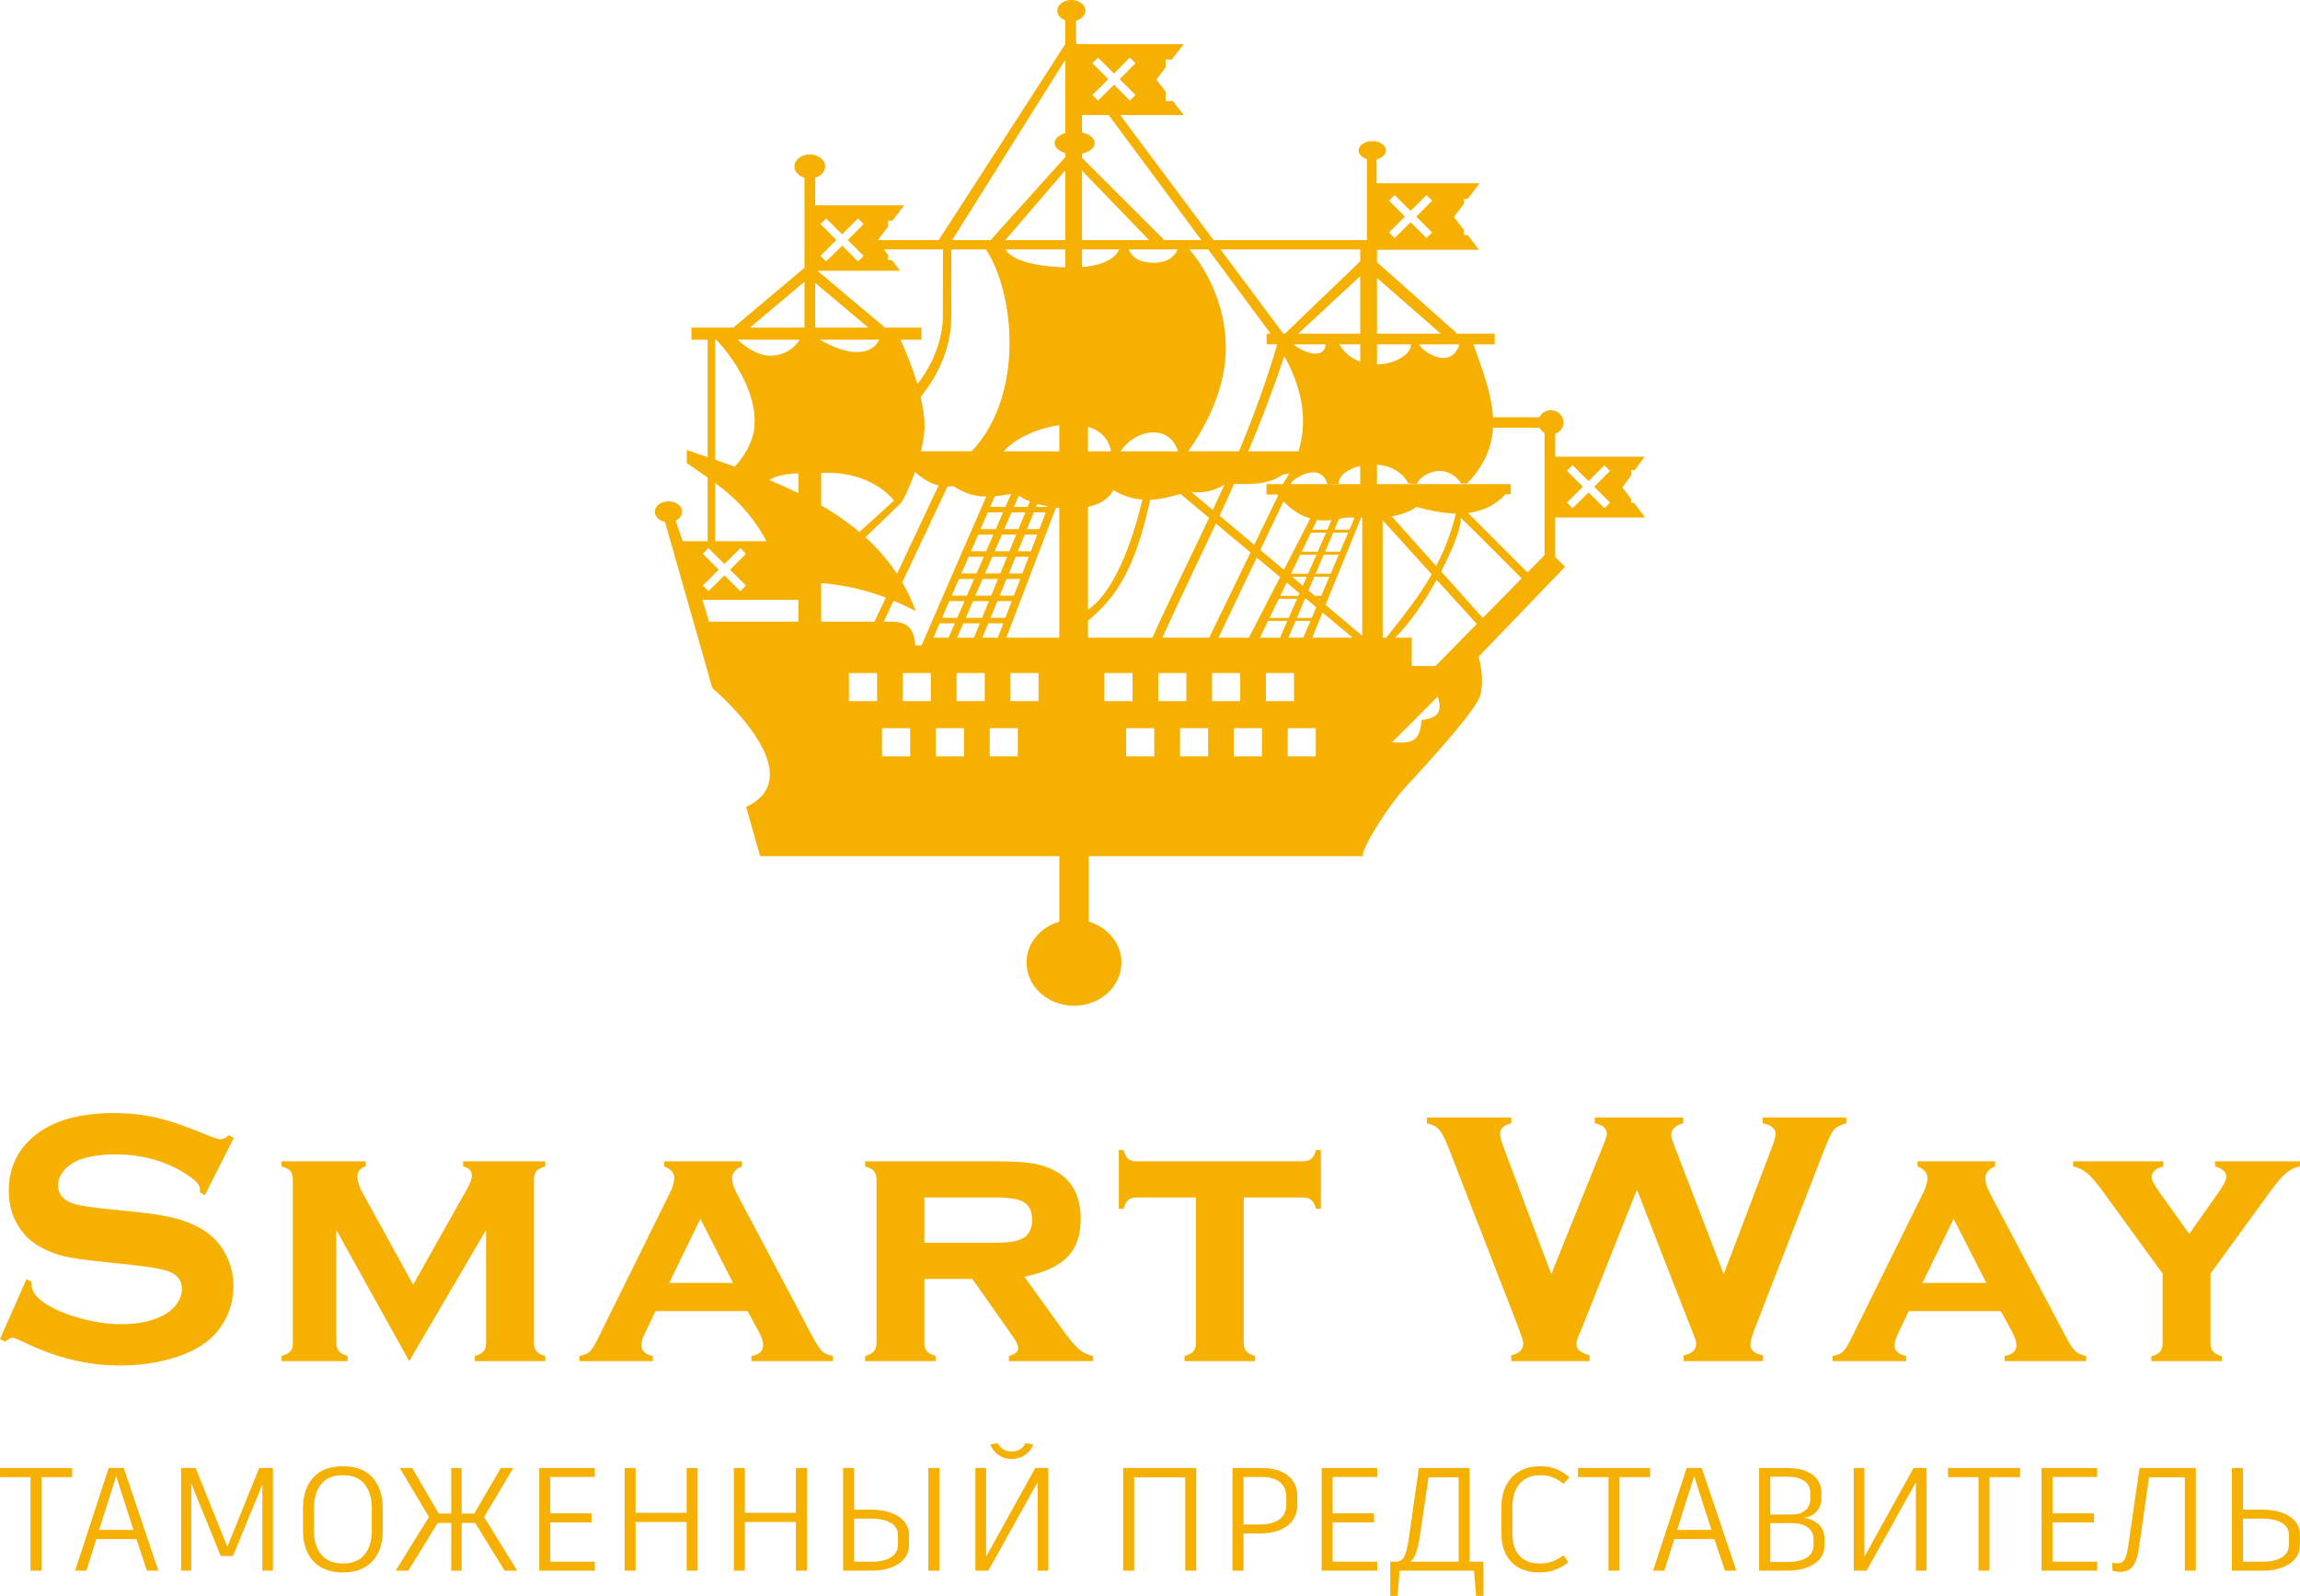 <?xml version="1.0" encoding="UTF-8"?> <!-- Creator: CorelDRAW --> <svg xmlns="http://www.w3.org/2000/svg" xmlns:xlink="http://www.w3.org/1999/xlink" xmlns:xodm="http://www.corel.com/coreldraw/odm/2003" xml:space="preserve" width="160.567mm" height="111.426mm" style="shape-rendering:geometricPrecision; text-rendering:geometricPrecision; image-rendering:optimizeQuality; fill-rule:evenodd; clip-rule:evenodd" viewBox="0 0 16055.66 11141.87"> <defs> <style type="text/css"> <![CDATA[ .fil0 {fill:#F6B002;fill-rule:nonzero} ]]> </style> </defs> <g id="Слой_x0020_1">  <g id="_2088023508368"> <g> <path class="fil0" d="M1632.56 7944.49l-202.76 399.95 -34.84 -19.98c0.83,-8.06 1.25,-14.87 1.25,-19.97 0,-28.04 -24.21,-58.64 -72.26,-90.94 -147.9,-102.85 -321.31,-154.3 -520.66,-154.3 -87.98,0 -165.76,10.63 -233.35,32.31 -48.88,16.99 -88.4,41.65 -119.01,75.24 -30.18,33.14 -45.47,69.27 -45.47,108.38 0,64.19 38.67,107.95 115.6,130.92 39.95,11.88 125.4,24.21 256.73,37.83l195.53 19.97c116.02,12.33 210.37,29.32 282.2,51 71.84,21.67 135.16,51.86 190.84,90.97 56.55,40.78 101.18,94.34 133.91,160.65 32.72,66.73 49.29,137.69 49.29,213.39 0,119.42 -38.66,226.1 -115.6,319.19 -69.72,84.58 -178.09,147.49 -325.16,187.85 -109.66,31.06 -226.97,46.34 -352.37,46.34 -224.82,0 -446.7,-53.98 -666.03,-161.52 -46.31,-21.67 -73.96,-32.3 -83.29,-32.3 -10.63,0 -27.62,9.37 -51,27.2l-36.13 -18.28 184.45 -416.93 36.13 17.4c0,7.23 0,12.75 0,16.16 0,37.41 17.86,71.84 53.15,103.3 53.98,48.01 137.69,89.65 250.34,124.52 113.06,34.85 220.16,52.29 321.31,52.29 110.52,0 204.88,-18.73 282.64,-56.11 43.39,-20.84 77.81,-48.46 103.31,-82.87 25.91,-34.43 38.66,-70.59 38.66,-107.96 0,-56.55 -30.15,-96.91 -90.94,-121.16 -42.51,-16.57 -127.93,-31.85 -256.73,-45.89l-192.12 -19.97c-128.35,-13.62 -219.75,-26.37 -272.85,-38.25 -53.15,-11.91 -106.26,-31.47 -159.41,-58.25 -75.66,-37.42 -135.15,-93.51 -178.09,-168.3 -39.08,-67.6 -58.64,-144.95 -58.64,-232.07 0,-144.08 49.29,-263.12 148.32,-357.05 129.64,-124.11 324.3,-186.16 584.02,-186.16 108.37,0 209.95,11.05 303.45,33.15 93.93,22.12 210.82,62.49 351.53,121.57 48.01,19.11 77.36,28.48 88.4,28.48 17.41,0 37.38,-9.37 60.76,-28.48l34.88 18.69zm1224 1558.19l-508.75 -915.54 0 786.74c0,25.53 5.94,45.51 17.41,59.09 11.49,13.62 31.89,25.08 61.62,34.01l0 35.71 -461.57 0 0 -35.71c28.9,-7.64 49.29,-18.27 61.21,-32.31 11.91,-14.03 17.85,-34.01 17.85,-59.92l0 -1139.09c0,-25.92 -5.94,-45.48 -17.43,-59.09 -11.47,-14.04 -31.86,-25.09 -61.63,-33.15l0 -35.71 587.83 0 0 35.71c-38.69,12.34 -58.25,36.13 -58.25,70.98 0,34 14.03,75.24 42.1,124.11l347.26 630.77 349.8 -621.85c39.95,-65.44 59.92,-111.77 59.92,-139.39 0,-34.01 -20.39,-55.69 -61.21,-64.62l0 -35.71 573.8 0 0 35.71c-29.73,8.06 -50.16,19.11 -61.62,32.73 -11.5,14.03 -17.44,33.59 -17.44,59.09l0 1138.64c0,25.53 5.94,45.51 17.44,59.54 11.46,14 31.89,25.05 61.62,33.56l0 35.71 -492.18 0 0 -35.71c28.91,-7.64 49.3,-18.27 61.21,-32.31 11.89,-14.03 17.86,-34.01 17.86,-59.5l0 -788.03 -536.84 915.54zm2361.84 -349.38l-642.23 0 -72.68 151.73c-17.85,36.55 -26.36,65.48 -26.36,85.86 0,39.95 26.78,65.45 79.92,76.07l0 35.71 -512.6 0 0 -35.71c31.44,-5.11 54.81,-14.45 70.13,-28.49 15.74,-14.45 33.56,-42.06 54.4,-83.29l509.2 -1030.27c19.14,-38.7 28.49,-72.7 28.49,-102.01 0,-34.01 -22.96,-60.38 -69.72,-79.48l0 -35.71 541.91 0 0 35.71c-45.47,18.28 -68.43,46.31 -68.43,84.58 0,27.2 10.21,60.79 31.02,100.73l528.34 998.83c28.9,54.4 51.86,89.69 68.43,105.39 16.57,16.15 42.07,27.2 76.07,34.01l0 35.71 -568.7 0 0 -35.71c54.41,-8.93 81.63,-34.43 81.63,-75.66 0,-25.5 -10.63,-57.39 -31.06,-95.63l-77.77 -142.38zm-101.14 -196.36l-228.25 -447.99 -217.21 447.99 445.46 0zm1335.39 -28.07l0 445c0,25.53 5.94,45.06 17.41,59.09 11.49,13.62 31.89,25.08 61.62,34.01l0 35.71 -492.18 0 0 -35.71c28.91,-7.64 49.3,-18.27 61.21,-32.31 11.92,-14.03 17.86,-34.01 17.86,-59.92l0 -1139.09c0,-25.92 -5.94,-45.48 -17.44,-58.68 -11.46,-13.16 -31.86,-24.63 -61.63,-33.56l0 -35.71 915.09 0c118.59,0 209.15,5.94 271.6,17.86 62.49,12.33 118.17,34.01 167.05,65.45 100.73,65.48 150.89,172.57 150.89,320.89 0,112.65 -31.02,200.64 -93.09,264.37 -61.62,63.36 -161.94,109.24 -300.05,137.31l265.63 368.07c48.46,68.02 87.14,114.35 116.05,138.56 28.45,24.67 61.62,39.95 98.16,46.76l0 35.71 -587.81 0 0 -35.71c43.36,-11.46 65.03,-30.19 65.03,-56.1 0,-17.86 -13.19,-45.93 -39.95,-82.88l-280.1 -399.11 -335.35 0zm0 -252.46l504.93 0c76.52,0 133.45,-8.51 170.03,-25.08 51.42,-22.1 77.35,-66.73 77.35,-133.04 0,-59.09 -18.3,-99.86 -54.43,-123.24 -36.13,-23.38 -100.73,-34.88 -192.96,-34.88l-504.93 0 0 316.24zm2229.67 -316.24l0 1013.7c0,25.53 5.95,45.06 17.44,59.09 11.47,13.62 31.86,25.08 61.63,34.01l0 35.71 -492.21 0 0 -35.71c28.9,-7.64 49.32,-18.27 61.21,-32.31 11.91,-14.03 17.85,-34.01 17.85,-59.92l0 -1014.57 -411.41 0c-26.78,0 -46.76,5.94 -60.37,17.44 -14.04,11.88 -24.67,32.31 -33.15,61.63l-33.17 0 0 -410.58 33.17 0c7.65,28.9 18.28,49.29 31.86,61.21 13.62,11.91 34.01,17.85 60.38,17.85l1158.23 0c26.33,0 46.76,-5.94 60.34,-17.43 14.03,-11.47 24.66,-31.86 33.17,-61.63l33.15 0 0 410.58 -33.15 0c-8.51,-29.32 -19.14,-49.75 -33.17,-61.63 -13.58,-11.5 -33.59,-17.44 -60.34,-17.44l-411.45 0zm2744.85 -54.4l-389.77 980.57c-22.51,49.71 -33.59,81.17 -33.59,94.76 0,37.83 30.61,65.06 92.25,80.75l0 40.82 -546.18 0 0 -40.82c55.69,-10.63 83.74,-39.08 83.74,-84.57 0,-12.34 -11.91,-49.3 -34.87,-110.92l-487.08 -1253.45c-24.24,-62.04 -45.92,-104.13 -65.48,-126.23 -19.55,-22.09 -48.01,-36.54 -85.41,-44.18l0 -40.82 589.09 0 0 40.82c-52.28,11.46 -78.19,36.12 -78.19,73.5 0,19.14 6.36,46.34 19.98,82.04l337.46 897.69 363.83 -902.79c15.74,-38.67 23.83,-64.61 23.83,-76.94 0,-38.24 -28.07,-62.91 -83.74,-73.5l0 -40.82 618.02 0 0 40.82c-56.14,14.86 -84.58,42.06 -84.58,80.72 0,13.62 7.23,38.28 21.23,74.82l345.14 897.69 335.34 -882.82c17.44,-43.77 26.37,-76.48 26.37,-98.16 0,-36.58 -30.19,-60.79 -89.69,-72.25l0 -40.82 583.6 0 0 40.82c-41.68,11.46 -70.14,26.33 -85.86,44.6 -15.74,18.27 -36.55,60.38 -62.49,125.81l-486.66 1253.45c-23.38,59.93 -34.88,99.87 -34.88,119.43 0,40.81 29.36,66.31 88.4,76.06l0 40.82 -553.79 0 0 -40.82c57.8,-9.34 87.11,-36.96 87.11,-83.29 0,-15.74 -13.16,-53.12 -38.66,-112.2l-374.46 -960.59zm2539.94 847.52l-642.24 0 -72.67 151.73c-17.86,36.55 -26.37,65.48 -26.37,85.86 0,39.95 26.78,65.45 79.92,76.07l0 35.71 -512.6 0 0 -35.71c31.44,-5.11 54.82,-14.45 70.14,-28.49 15.73,-14.45 33.56,-42.06 54.4,-83.29l509.2 -1030.27c19.14,-38.7 28.48,-72.7 28.48,-102.01 0,-34.01 -22.96,-60.38 -69.72,-79.48l0 -35.71 541.91 0 0 35.71c-45.47,18.28 -68.43,46.31 -68.43,84.58 0,27.2 10.21,60.79 31.02,100.73l528.34 998.83c28.9,54.4 51.86,89.69 68.44,105.39 16.57,16.15 42.06,27.2 76.06,34.01l0 35.71 -568.69 0 0 -35.71c54.4,-8.93 81.62,-34.43 81.62,-75.66 0,-25.5 -10.63,-57.39 -31.05,-95.63l-77.77 -142.38zm-101.15 -196.36l-228.25 -447.99 -217.2 447.99 445.45 0zm1564.9 -65.03l0 484.11c0,25.92 5.97,45.48 17.44,59.06 11.46,14.03 31.89,25.08 61.63,34.46l0 33.14 -492.18 0 0 -33.14c29.73,-8.51 50.16,-19.14 61.62,-33.17 11.47,-13.59 17.44,-33.56 17.44,-60.35l0 -484.11 -413.98 -569.15c-46.76,-63.75 -83.74,-107.96 -111.81,-131.34 -27.62,-23.79 -60.76,-39.53 -99.03,-48.01l0 -35.71 628.65 0 0 35.71c-53.98,14.04 -80.75,39.54 -80.75,76.07 0,18.27 19.55,54.82 58.64,109.66l204.04 285.18 201.47 -285.18c38.66,-55.68 58.22,-92.67 58.22,-110.94 0,-34.85 -26.36,-59.93 -79.47,-74.8l-1.28 -35.71 594.19 0 0 35.71c-38.25,8.48 -71.39,24.22 -99.03,48.01 -28.03,23.38 -65.03,67.6 -111.78,131.34l-413.98 569.15z"></path> <path class="fil0" d="M503.71 10312.69l-213.97 0 0 653.12 -76.77 0 0 -653.12 -212.94 0 0 -63.49 503.68 0 0 63.49zm448.41 432l-279.47 0 -69.62 221.12 -78.83 0 234.44 -716.6 105.42 0 241.6 716.6 -79.85 0 -73.7 -221.12zm-260.04 -63.49l239.55 0 -120.77 -375.71 -118.78 375.71zm1213.15 -432l0 716.6 -73.71 0 0 -600.93 -204.74 497.54 1.02 1.03 -87.01 0 -205.78 -506.76 0 609.12 -70.65 0 0 -716.6 101.34 0 221.13 549.75 222.15 -548.72 0 -1.03 96.24 0zm488.32 -12.3c92.8,0 162.42,26.98 208.83,80.89 46.4,53.92 69.62,124.88 69.62,212.93l0 157.67c0,55.27 -10.05,104.75 -30.19,148.42 -20.13,43.68 -51.03,78.16 -92.67,103.4 -41.62,25.24 -93.47,37.89 -155.58,37.89 -62.11,0 -113.99,-12.65 -155.61,-37.89 -41.65,-25.24 -72.52,-59.73 -92.64,-103.4 -20.14,-43.67 -30.22,-93.15 -30.22,-148.42l0 -157.67c0,-88.72 23.38,-159.88 70.14,-213.45 46.75,-53.56 116.17,-80.37 208.34,-80.37zm0 62.46c-67.57,0 -118.07,20.81 -151.53,62.47 -33.43,41.62 -50.17,97.58 -50.17,167.88l0 160.72c0,66.89 16.74,121.15 50.17,162.77 33.46,41.65 83.96,62.46 151.53,62.46 67.57,0 118.04,-20.81 151.5,-62.46 33.43,-41.62 50.17,-95.88 50.17,-162.77l0 -160.72c0,-69.63 -16.54,-125.4 -49.65,-167.37 -33.11,-41.97 -83.78,-62.98 -152.02,-62.98zm923.44 332.72l-94.18 0 0 333.73 -72.71 0 0 -333.73 -94.21 0 -205.77 333.73 -88.02 0 232.39 -374.68 -203.75 -341.93 87.02 0 184.29 317.36 88.04 0 0 -317.36 72.71 0 0 317.36 88.01 0 185.32 -317.36 87.02 0 -203.75 341.93 231.36 374.68 -88.02 0 -205.77 -333.73zm524.13 -320.42l0 253.88 288.68 0 0 63.45 -288.68 0 0 274.36 311.23 0 0 62.46 -388 0 0 -716.6 388 0 0 62.46 -311.23 0zm1028.82 654.15l-76.77 0 0 -339.87 -356.25 0 0 339.87 -76.77 0 0 -716.6 76.77 0 0 312.23 356.25 0 0 -312.23 76.77 0 0 716.6zm762.72 0l-76.77 0 0 -339.87 -356.25 0 0 339.87 -76.78 0 0 -716.6 76.78 0 0 312.23 356.25 0 0 -312.23 76.77 0 0 716.6zm446.39 -425.86c54.59,0 101.85,7.32 141.77,22 39.92,14.67 70.65,35.16 92.12,61.43 21.52,26.27 32.25,56.81 32.25,91.61l0 71.68c0,35.49 -10.73,66.89 -32.25,94.18 -21.48,27.3 -52.21,48.3 -92.12,62.98 -39.92,14.67 -87.18,21.99 -141.77,21.99l-193.51 0 0 -716.6 76.77 0 0 290.74 116.73 0zm478.08 -290.74l0 716.6 -76.78 0 0 -716.6 76.78 0zm-288.72 468.87c0,-36.87 -16.38,-65.36 -49.13,-85.48 -32.76,-20.14 -78.83,-30.19 -138.21,-30.19l-118.75 0 0 300.95 118.75 0c60.08,0 106.32,-10.4 138.72,-31.21 32.44,-20.81 48.62,-50.68 48.62,-89.59l0 -64.48zm1049.38 -468.87l0 716.6 -74.76 0 0 -617.31 -343.98 617.31 -90.11 0 0 -716.6 74.73 0 0 619.34 342.99 -619.34 91.13 0zm-255.93 -63.49c-35.52,0 -66.38,-9.37 -92.67,-28.13 -26.27,-18.78 -45.21,-42.84 -56.81,-72.19l52.22 -10.24c8.86,17.75 21.32,31.92 37.38,42.48 16.02,10.6 36,15.9 59.89,15.9 45.73,0 78.48,-19.46 98.26,-58.38l53.25 10.24c-11.6,29.35 -30.74,53.41 -57.33,72.19 -26.62,18.76 -58.03,28.13 -94.18,28.13zm1288.83 780.09l-76.77 0 0 -652.12 -356.25 0 0 652.12 -76.78 0 0 -716.6 509.81 0 0 716.6zm460.74 -716.6c75.08,0 134.61,17.41 178.64,52.22 44.03,34.81 66.03,83.94 66.03,147.42l0 55.27c0,63.49 -23.19,112.97 -69.63,148.45 -46.4,35.49 -110.55,53.22 -192.48,53.22l-113.64 0 0 260.03 -76.77 0 0 -716.6 207.86 0zm167.88 203.72c0,-46.4 -14.99,-81.56 -45.05,-105.45 -30.03,-23.86 -71.65,-35.81 -124.88,-35.81l-129.03 0 0 331.69 111.59 0c60.79,0 107.18,-11.79 139.27,-35.33 32.08,-23.54 48.1,-59.22 48.1,-106.99l0 -48.11zm323.5 -141.26l0 253.88 288.68 0 0 63.45 -288.68 0 0 274.36 311.22 0 0 62.46 -388 0 0 -716.6 388 0 0 62.46 -311.22 0zm1052.39 591.69l0 238.52 -51.19 0 -14.35 -176.07 -519.03 0 -14.32 176.07 -51.19 0 0 -238.52 37.86 0c27.33,0 47.11,-11.75 59.41,-35.32 12.27,-23.54 22.87,-64.65 31.73,-123.34l70.65 -495.49 354.2 0 0 654.15 96.23 0zm-173.02 -589.66l-209.85 0 -59.38 401.29c-7.51,52.57 -16.73,94.18 -27.65,124.92 -10.92,30.7 -24.56,51.86 -40.94,63.45l337.81 0 0 -589.66zm564.11 664.42c-83.97,0 -149.16,-24.24 -195.57,-72.7 -46.4,-48.46 -69.62,-113.29 -69.62,-194.5l0 -189.4c0,-57.33 10.76,-107.32 32.24,-149.96 21.52,-42.68 52.57,-75.75 93.19,-99.32 40.59,-23.54 88.88,-35.33 144.89,-35.33 44.35,0 82.39,6.68 114.12,19.98 31.73,13.32 61.59,32.24 89.59,56.81l-40.95 46.08c-23.22,-19.11 -47.27,-33.94 -72.19,-44.54 -24.92,-10.57 -54.43,-15.87 -88.56,-15.87 -62.14,0 -110.24,19.47 -144.37,58.36 -34.11,38.92 -51.19,92.83 -51.19,161.74l0 189.4c0,65.51 16.21,116.37 48.65,152.53 32.4,36.19 79.31,54.27 140.78,54.27 34.81,0 65.51,-5.14 92.12,-15.35 26.62,-10.24 51.54,-24.24 74.76,-41.97l33.78 49.13c-25.27,20.46 -54.78,37.35 -88.55,50.68 -33.79,13.29 -71.49,19.97 -113.13,19.97zm772.9 -665.42l-213.97 0 0 653.12 -76.77 0 0 -653.12 -212.94 0 0 -63.49 503.68 0 0 63.49zm448.4 432l-279.46 0 -69.63 221.12 -78.83 0 234.45 -716.6 105.42 0 241.6 716.6 -79.86 0 -73.7 -221.12zm-260.03 -63.49l239.54 0 -120.77 -375.71 -118.77 375.71zm885.54 -83.94c37.54,4.11 70.84,18.44 99.83,43 29,24.57 43.51,59.74 43.51,105.46l0 44.02c0,53.92 -23.73,96.72 -71.16,128.48 -47.43,31.73 -112.45,47.59 -195.05,47.59l-190.42 0 0 -716.6 197.58 0c72.35,0 129.89,14.84 172.54,44.54 42.65,29.68 63.97,71.84 63.97,126.43l0 45.05c0,36.84 -11.75,66.9 -35.32,90.07 -23.54,23.22 -52.38,37.19 -86.51,41.97l1.03 0zm-235.47 -287.65l0 264.11 151.5 0c38.92,0 69.98,-9.73 93.15,-29.19 23.25,-19.43 34.85,-46.24 34.85,-80.34l0 -39.95c0,-37.5 -14.17,-66.02 -42.52,-85.44 -28.33,-19.46 -66.7,-29.19 -115.15,-29.19l-121.83 0zm302.04 436.11c0,-34.81 -13.49,-62.11 -40.46,-81.92 -26.98,-19.78 -62.3,-29.67 -105.97,-29.67l-155.61 0 0 271.28 114.67 0c60.72,0 107.12,-10.05 139.23,-30.19 32.08,-20.13 48.14,-49.68 48.14,-88.56l0 -40.94zm789.31 -496.52l0 716.6 -74.76 0 0 -617.31 -343.95 617.31 -90.11 0 0 -716.6 74.73 0 0 619.34 342.96 -619.34 91.13 0zm653.12 63.49l-213.96 0 0 653.12 -76.78 0 0 -653.12 -212.93 0 0 -63.49 503.67 0 0 63.49zm226.23 -1.03l0 253.88 288.72 0 0 63.45 -288.72 0 0 274.36 311.26 0 0 62.46 -388.03 0 0 -716.6 388.03 0 0 62.46 -311.26 0zm468.9 662.34c-20.46,0 -37.54,-3.4 -51.19,-10.24l0 -54.24c10.24,3.4 20.81,5.11 31.73,5.11 15.7,0 28.32,-3.41 37.89,-10.25 9.57,-6.81 17.76,-19.27 24.57,-37.35 6.84,-18.11 12.62,-45.21 17.41,-81.4l77.8 -536.42 393.1 0 0 716.6 -76.77 0 0 -652.12 -249.79 0 -67.57 472.97c-6.13,44.35 -13.81,79.67 -23.03,105.97 -9.21,26.27 -22.7,46.4 -40.46,60.4 -17.73,13.97 -42.29,20.97 -73.7,20.97zm994.04 -434.05c53.92,0 100.83,7.32 140.75,22 39.92,14.67 70.46,35.16 91.61,61.43 21.16,26.27 31.76,56.81 31.76,91.61l0 71.68c0,35.49 -10.6,66.73 -31.76,93.67 -21.16,26.97 -51.7,47.94 -91.61,62.97 -39.92,15 -86.83,22.51 -140.75,22.51l-210.91 0 0 -716.6 76.78 0 0 290.74 134.12 0zm187.35 178.13c0,-36.87 -16.22,-65.36 -48.66,-85.48 -32.4,-20.14 -77.96,-30.19 -136.66,-30.19l-136.15 0 0 300.95 136.15 0c58.7,0 104.26,-10.4 136.66,-31.21 32.44,-20.81 48.66,-50.68 48.66,-89.59l0 -64.48z"></path> </g> <path class="fil0" d="M7478.44 0c-54.19,0 -97.63,33.26 -97.63,74.52 0,29.74 22.58,54.88 55.47,67.1l0 166.39c-76.17,118.13 -862.25,1337.38 -883.87,1368.07l-424.1 0 71 -94.27 0 -41.63 31.23 0 80.77 -106.82 -620.98 0 0 -192.27c40.85,-12.06 69.88,-42.55 69.88,-78.57 0,-46.44 -48.09,-84.5 -107.4,-84.5 -59.35,0 -106.86,38.07 -106.86,84.5 0,36.03 29.04,66.52 69.88,78.57l0 628.55 -496.96 417.64 -292.26 0 0 84.28 113.32 0 0 819.96c-48.63,-16.65 -96.88,-33.47 -145.67,-49.74l0 91.32c47.88,33.85 96.46,65.82 145.67,100.4l0 444.98 -173.96 0 -49.21 -143.27c26.84,-13.13 44.57,-35.71 44.57,-61.97 0,-40.47 -42.34,-73.4 -94.64,-73.4 -52.53,0 -95.39,32.93 -95.39,73.4 0,34.01 30.49,62.13 71,70.46l329.99 1159.52c206.86,180.09 638.75,641.72 236.26,830.27l97.63 343.71 2088.53 0 0 456.99c-132.96,39.39 -228.89,152.34 -228.89,286 0,166.22 148.66,301.54 331.66,301.54 183.04,0 331.11,-135.32 331.11,-301.54 0,-133.66 -95.92,-246.61 -228.84,-286l0 -456.99 1912.33 0c3.15,-77.83 189.5,-362.56 298.02,-480.15 221.11,-239.03 488.14,-539.08 520.62,-635.39 38.06,-112.95 -8.66,-277.3 -8.66,-277.3l603.16 -627.48 -68.76 -68.22 0 -275.49 627.97 0.04 -77.41 -102.26 -20.79 0 0 -27.17 -60.65 -80.4 60.65 -84.32 0 -36.95 26.59 0 67.02 -93.57 -623.37 0 0 -159.55c33.88,-11.81 58.32,-42.87 58.32,-79.69 0,-46.93 -39.97,-85.4 -88.92,-85.4 -35.5,0 -65.58,20.17 -79.73,49l-323.54 0c-9.44,-169.53 -79.19,-339.44 -136.35,-508.93l147.91 0 0 -74.52 -270.39 0 4.06 -4.64 -555.69 -494.52 0 -86.73 712.26 0 -78.57 -102.76 -26.6 0 0 -34.59 -69.92 -91.33 69.92 -91.86 0 -34.01 26.02 -0.04 83.75 -109.81 -719.26 0 0 -166.92c37.9,-8.7 65.24,-33.1 65.24,-61.97 0,-36.04 -42.5,-65.24 -95.23,-65.24 -52.85,0 -95.92,29.2 -95.92,65.24 0,27.17 24.02,50.29 58.24,60.11l0 565.71 -1070.96 0 -637.84 -854.5 -11.64 -18.47 441.46 0 -75.79 -98.16 -50.29 0 0 -65.45 -65.24 -84.29 65.24 -84.32 0 -55.47 42.91 0 83.17 -107.4 -744.65 0 -7.04 -11.64 0 -151.97c37.9,-10.36 65.28,-37.53 65.28,-69.88 0,-41.26 -43.99,-74.52 -98.16,-74.52zm186.51 402.1l111.5 110.92 110.92 -110.92 39.36 39.4 -110.92 110.92 110.92 110.92 -39.36 39.18 -110.92 -110.92 -111.5 110.92 -39.18 -39.18 110.92 -110.92 -110.92 -110.92 39.18 -39.4zm-233.31 22.54l4.64 4.1 0 500.28c-44.2,13.29 -74.52,39.55 -74.52,69.88 0,30.32 30.32,56.54 74.52,69.88l0 28.29 -521.16 579.01 -268.07 0 784.59 -1251.43zm121.85 378.46l185.98 0 646.49 872.97 -258.25 0 -574.21 -573.67 0 -29.57c51.74,-11.64 88.35,-40.47 88.35,-73.94 0,-33.47 -36.62,-62.3 -88.35,-73.99l0 -121.81zm-117.21 385.82l0 487.15 -418.39 0 418.39 -487.15zm117.21 2.95l467.93 484.2 -467.93 0 0 -484.2zm2182.07 169.9l111.5 110.92 110.92 -110.92 39.35 39.23 -110.92 110.92 110.92 110.92 -39.35 39.35 -110.92 -110.92 -111.5 110.92 -39.19 -39.35 110.92 -110.92 -110.92 -110.92 39.19 -39.23zm-3968.35 163.45l111.5 110.92 110.92 -110.92 39.18 39.39 -110.92 110.92 110.92 110.92 -39.18 39.19 -110.92 -110.92 -111.5 110.92 -39.36 -39.19 110.92 -110.92 -110.92 -110.92 39.36 -39.39zm403.22 216.13l411.92 0 -0.58 469.01c-0.17,203.58 -112.41,393.77 -178.03,470.9 -42.5,-144.76 -99.44,-269.76 -118.29,-309.7l147.33 0 0 -84.28 -254.77 0 -472.15 -396.93 577.15 0 -56.55 -74.52 -27.17 0 0 -36.41 -28.87 -38.07zm473.64 0l238.7 0c199.65,302.45 271.92,1017.16 -100.03,1409.66l-353.48 0c16.45,-69.13 27.01,-139.21 24.23,-200.6 -2.61,-58.03 -12.76,-119.04 -26.63,-178.94 40.47,-55.46 212.99,-257.54 213.36,-558.71l0.54 -464.57 3.31 -6.84zm373.82 0l418.39 0 0 125.34c-303.74,-10.36 -392.5,-82.09 -418.39,-125.34zm535.6 0l259.91 0c-14.78,34.92 -68.76,107.78 -259.91,122.94l0 -122.94zm325.94 0l341.47 0c-15.53,37.53 -56.58,93.36 -168.25,92.99 -118.87,-0.37 -156.77,-52.9 -173.22,-92.99zm423.36 0l131.26 0 435.57 588.09 -27.75 0 0 74.52 74.52 0c-80.6,272.13 -171.19,517.26 -267.53,747.05l-354.77 0c93.19,-128.65 271.59,-419.09 262.89,-747.05 -9.4,-355.56 -198.37,-598.28 -254.19,-662.61zm217.21 0l975.24 0 0 83.17 -525.04 504.92 -11.64 0 -438.56 -588.09zm975.24 186.52l0 401.57 -432.63 0 432.63 -401.57zm116.85 12.22l445.31 389.35 -445.31 0 0 -389.35zm-3996.28 27.17l0 320.02 -380.64 0 380.64 -320.02zm74.52 7.38l371.42 312.64 -371.42 0 0 -312.6 0 -0.04zm-697.88 396.92l7 0c24.02,24.61 274.16,287.67 268.61,581.25 -2.78,141.08 -89.84,252.54 -139.22,305.06 -45.27,-16.44 -90.74,-32.18 -136.39,-47.88l0 -838.43zm156.57 0l433.33 0c-16.28,27.18 -74.52,107.82 -200.02,112.04 -117.21,4.06 -233.31,-112.04 -233.31,-112.04zm573.13 0l414.28 0c-7.58,20.01 -38.65,79.15 -138.09,86.15 -112.96,7.96 -254.78,-73.4 -276.19,-86.15zm3306.29 32.4l12.75 0 213.16 0c-12.55,116.63 -162.87,49.17 -215.39,8.65l-10.52 -8.65zm320.76 0l146.04 0 0 121.27c-56.58,-20.54 -108.72,-58.61 -146.04,-121.27zm262.89 0l237.91 0c1.49,71.16 -112.58,138.26 -237.91,140.49l0 -140.49zm293.92 0l281.98 0c-59.85,185.77 -257.92,52.31 -281.98,0zm-940.45 82.63c92.61,168.41 178.97,401.73 99.28,664.42l-350.71 0c87.06,-205.94 171.19,-424.84 251.42,-664.42zm-1570.87 482.34l0 182.08 -390.63 0 7.58 -4.6c78.73,-88.22 234.23,-158.1 383.05,-177.48zm200.39 10.52c79.11,23.65 139.22,74.68 159.02,162.33l-0.75 9.23 -158.27 0 0 -171.56zm2827.47 6.29l323.54 0c7.74,15.54 20.46,28.46 35.83,36.95l0 853.42 -117.84 119.58 -5.8 -4.06 -410.76 -410.22c96.83,-11.85 186.23,-49.75 263.47,-131.09l35.21 0 0 -70.63 -934.11 0 0 -136.23c86.89,6.83 173.22,45.27 219.45,131.63l60.64 3.48c12.92,-56.75 190.41,-169.7 308.54,-3.48l41.59 0c124.01,-129.81 172.97,-259.58 180.26,-389.35zm-2376.73 32.89c75.43,-2.19 146.58,35.88 177.86,132.38l-400.28 0c48.83,-77.45 138.46,-129.77 222.43,-132.38zm2931.94 229.43l111.5 110.92 110.92 -110.92 39.27 39.18 -110.92 110.92 110.92 110.92 -39.27 39.4 -110.92 -110.92 -111.5 110.92 -39.31 -39.4 110.92 -110.92 -110.92 -110.92 39.31 -39.18zm-1482.56 4.64l0 126.99 -228.67 0 -252 0c-30.12,-7.75 197.29,-180.26 252,0l79.68 -2.2c-3.89,-56.21 62.51,-104.46 148.99,-124.79zm-3108.67 43.82c49.75,38.82 99.86,76.91 165.85,92.41l-290.65 617.12c-62.83,-95.39 -136.76,-179.89 -220.15,-255.31l251.21 -242.18 0 -1.08c13.71,-17.77 56.05,-103.55 93.73,-210.96zm-654.07 4.06c10.9,0 21.09,0.17 32.35,0 309.12,-2.94 452.02,163.07 476.05,194.1l-241.44 219.12c-81.72,-68.81 -171.4,-129.98 -266.95,-185.65l0 -227.56zm-158.8 3.52l0 139.21c-66.2,-32.55 -134.25,-62.88 -203.92,-91.9 52.11,-31.82 119.04,-43.08 203.92,-47.31zm3425.9 1.08c-13.5,24.6 -28.29,49.75 -45.11,74.52l-112.57 0 -1.12 72.86 75.6 0c2.07,2.4 3.89,4.6 5.75,7l-166.96 344.25 -241.44 -203.38c34.01,-73.4 68.06,-147.5 101.69,-222.97 120.32,5.18 239.23,5.39 338.48,-63.04 14.63,-4.23 29.95,-7 45.69,-9.24zm-4007.16 66.57c126.82,94.1 252.16,210.21 358.29,406.74l-358.29 0 0 -406.74zm3555.31 12.01c-26.8,59.94 -53.97,118.87 -81.34,177.49l-149.74 -126.62c79.11,8.86 156.61,-5.02 231.08,-50.87zm-1890.88 10.35c78.57,54.02 154,71.58 227.56,72.87l-451.07 1038.24 -44.57 0c-6.46,-167.47 -116.27,-165.27 -191.16,-165.27l-28.29 0c3.89,-7.95 49.54,-105.74 68.76,-146.26 50.66,21.3 102.27,45.49 154.75,73.41 -26.22,-71.91 -57.87,-139.01 -94.06,-201.52 128.81,-273.24 280.78,-594.54 315.91,-669.06 13.34,0 27.55,-0.54 42.17,-2.41zm1115.7 27.76c68.06,41.21 135.36,60.81 202.09,65.98 -64.7,278.06 -194.3,647.65 -379.53,768.35l0 -716.94c78.2,-16.98 144.02,-53.23 177.45,-117.38zm-714.17 26.05l-39.93 91.33 -105.53 0 32.35 -74.52c37.69,-3.52 75.59,-9.78 113.11,-16.82zm1181.56 0l200.97 167.51c-132.58,281.36 -268.28,551.46 -396.39,836.56l-449.41 0 0 -118.34c165.44,-140.49 320.56,-310.57 433.88,-844.68 70.62,-2.4 140.87,-19.05 210.96,-41.05zm-1127.18 11.64c16.99,14.09 44.2,28.13 76.71,40.89l-16.08 38.81 -95.42 0 34.79 -79.69zm1846.89 40.89c52.32,53.81 112.04,97.58 187.27,119.04l-184.87 358.87 -164.19 -138.68 161.79 -339.23zm-1718.03 17.35c23.07,6.67 47.88,12.97 73.94,17.94l-1.29 3.52 -81.34 0 8.7 -21.46zm2645.93 20.92c94.64,26.06 187.26,44.74 275.03,46.77 -32.81,138.84 -80.85,258.62 -136.94,366.24l-310.77 -347.19c63.58,-9.98 122.39,-29.2 172.68,-65.82zm-2515.99 5.72c7.58,0.91 15.37,2.03 23.12,2.94l0 904.62 -369.73 0 346.61 -907.56zm-475.5 32.93l105.78 0 -50.87 116.64 -105.74 0 50.83 -116.64zm165.31 0l96.5 0 -48.09 116.64 -99.28 0 50.87 -116.64zm155.86 0l82.59 0 -44.37 116.64 -86.15 0 47.93 -116.64zm2172.99 35.87c21.63,-0.21 44,0.17 65.83,0.54l-35.88 83.75 -104.62 0 31.81 -73.94c14.04,-2.78 28.09,-6.51 42.87,-10.36zm805.3 0c57.99,53.6 372.99,370.3 426.96,424.64l-271.55 276.02 -290.6 -324.07c90.29,-172.89 147.41,-329.29 135.19,-376.6zm-697.31 1.08c3.86,0 7.75,0.58 11.44,0.58l0 823.77 -255.85 -215.39 246.07 -604.9 -1.66 -4.06zm-303.94 15.53c30.7,4.43 64.33,4.81 100.57,1.29l-28.83 66.4 -104.67 0 32.93 -67.69zm457.57 1.87l342.55 377.88c-96.46,169.37 -212.24,308 -317.03,442.41l-25.52 0 0 -820.29zm-1163.61 23.65l241.64 201.72 -288.95 594.92 -326.31 0c122.93,-273.25 249.18,-530.59 373.62,-796.64zm663.35 63.05l105.74 0 -58.45 133.28 -112 0 64.71 -133.28zm155.49 0l104.41 0 -56.54 133.28 -104.66 0 56.79 -133.28zm-2478.1 13.87l105.74 0 -50.82 116.64 -105.74 0 50.82 -116.64zm165.31 0l99.99 0 -48.06 116.64 -102.8 0 50.87 -116.64zm159.51 0l87.27 0 -44.53 116.64 -90.79 0 48.05 -116.64zm-2208.11 94.64l111.46 110.92 110.92 -110.92 39.39 39.4 -110.92 110.92 110.92 110.92 -39.39 39.18 -110.92 -110.92 -111.46 110.92 -39.39 -39.18 110.92 -110.92 -110.92 -110.92 39.39 -39.4zm4130.85 45.69l113.11 0 -58.24 132.92 -119.04 0 64.17 -132.96 0 0.04zm164.52 0l104.62 0 -56.54 132.92 -104.67 0 56.59 -132.96 0 0.04zm-2478.97 14.42l105.75 0 -50.87 116.64 -105.74 0 50.86 -116.64zm165.27 0l103.34 0 -47.88 116.64 -106.33 0 50.87 -116.64zm162.87 0l91.32 0 -44.57 116.64 -94.64 0 47.89 -116.64zm1682.9 5.71l162.91 136.44 -217.79 422.82 -212.08 0 266.95 -559.26zm247.36 134.04l101.68 0 -27.71 62.51 -73.98 -62.51zm154.75 0l104.62 0 -56.75 132.92 -44.9 0 -44.03 -36.95 41.05 -95.97zm-2480.83 15.16l105.74 0 -50.83 116.68 -105.78 0 50.87 -116.68zm165.27 0l107.4 0 -47.89 116.68 -110.34 0 50.83 -116.68zm166.96 0l95.93 0 -44.53 116.68 -99.28 0 47.88 -116.68zm3002.56 5.72l280.12 308.58 -288.82 293.96 -165.31 0 0 -198.2 -116.06 0c103.34,-101.15 207.23,-255.15 290.07,-404.34zm-1046.98 19.63l89.13 74.48 -7.58 17.94 -126.46 0 44.91 -92.41zm-3249.72 3.48c144.76,11.85 294.33,41.63 451.27,101.15l-79.1 168.04 -372.17 0 0 -269.19zm3194.83 109.84l127.2 0 -58.45 133.29 -133.45 0 64.7 -133.29zm182.67 0l7.58 0 71.53 59.32 -32.35 75.8 0 -1.83 -103.34 0 56.59 -133.29zm92.98 0l11.64 0 -2.98 7.38 -8.66 -7.38zm-4299.47 7.38l670.19 0 0 151.97 -623.96 0 -46.23 -151.97zm1723.96 8.7l105.74 0 -50.82 116.63 -105.75 0 50.83 -116.63zm165.27 0l110.92 0 -48.05 116.63 -113.7 0 50.83 -116.63zm170.28 0l100.02 0 -44.57 116.63 -103.34 0 47.89 -116.63zm2269.33 79.68l210.42 175.63 -281.95 0 71.54 -175.63zm-380.07 58.41l134.58 0 -51.41 117.22 -139.75 0 56.58 -117.22zm191.91 0l104.45 0 -50.32 117.22 -103.88 0 49.75 -117.22zm-2484.36 16.82l105.75 0 -43.83 100.4 -105.74 0 43.82 -100.4zm165.27 0l114.98 0 -41.05 100.4 -117.92 0 43.99 -100.4zm174.51 0l104.46 0 -38.65 100.4 -106.86 0 41.05 -100.4zm-973.55 347.23l196.54 0 0 196.33 -196.54 0 0 -196.33zm376.06 0l195.96 0 0 196.33 -195.96 0 0 -196.33zm375.65 0l196.33 0 0 196.33 -196.33 0 0 -196.33zm376.06 0l195.79 0 0 196.33 -195.79 0 0 -196.33zm655.72 0l196.38 0 0 196.33 -196.38 0 0 -196.33zm376.06 0l195.96 0 0 196.33 -195.96 0 0 -196.33zm375.69 0l196.33 0 0 196.33 -196.33 0 0 -196.33zm376.02 0l195.79 0 0 196.33 -195.79 0 0 -196.33zm1199.94 163.4c37.37,124.43 -12.3,149.03 -114.36,165.85 -9.07,166.18 -85.57,159.72 -205.78,154.17 14.09,-11.64 320.14,-320.02 320.14,-320.02zm-3880.12 221.85l196.5 0 0 196.55 -196.5 0 0 -196.55zm376.02 0l195.96 0 0 196.55 -195.96 0 0 -196.55zm375.68 0l196.34 0 0 196.55 -196.34 0 0 -196.55zm952.67 0l196.34 0 0 196.55 -196.34 0 0 -196.55zm376.02 0l195.96 0 0 196.55 -195.96 0 0 -196.55zm375.48 0l196.54 0 0 196.55 -196.54 0 0 -196.55zm376.23 0l195.79 0 0 196.55 -195.79 0 0 -196.55z"></path> </g> </g> </svg> 